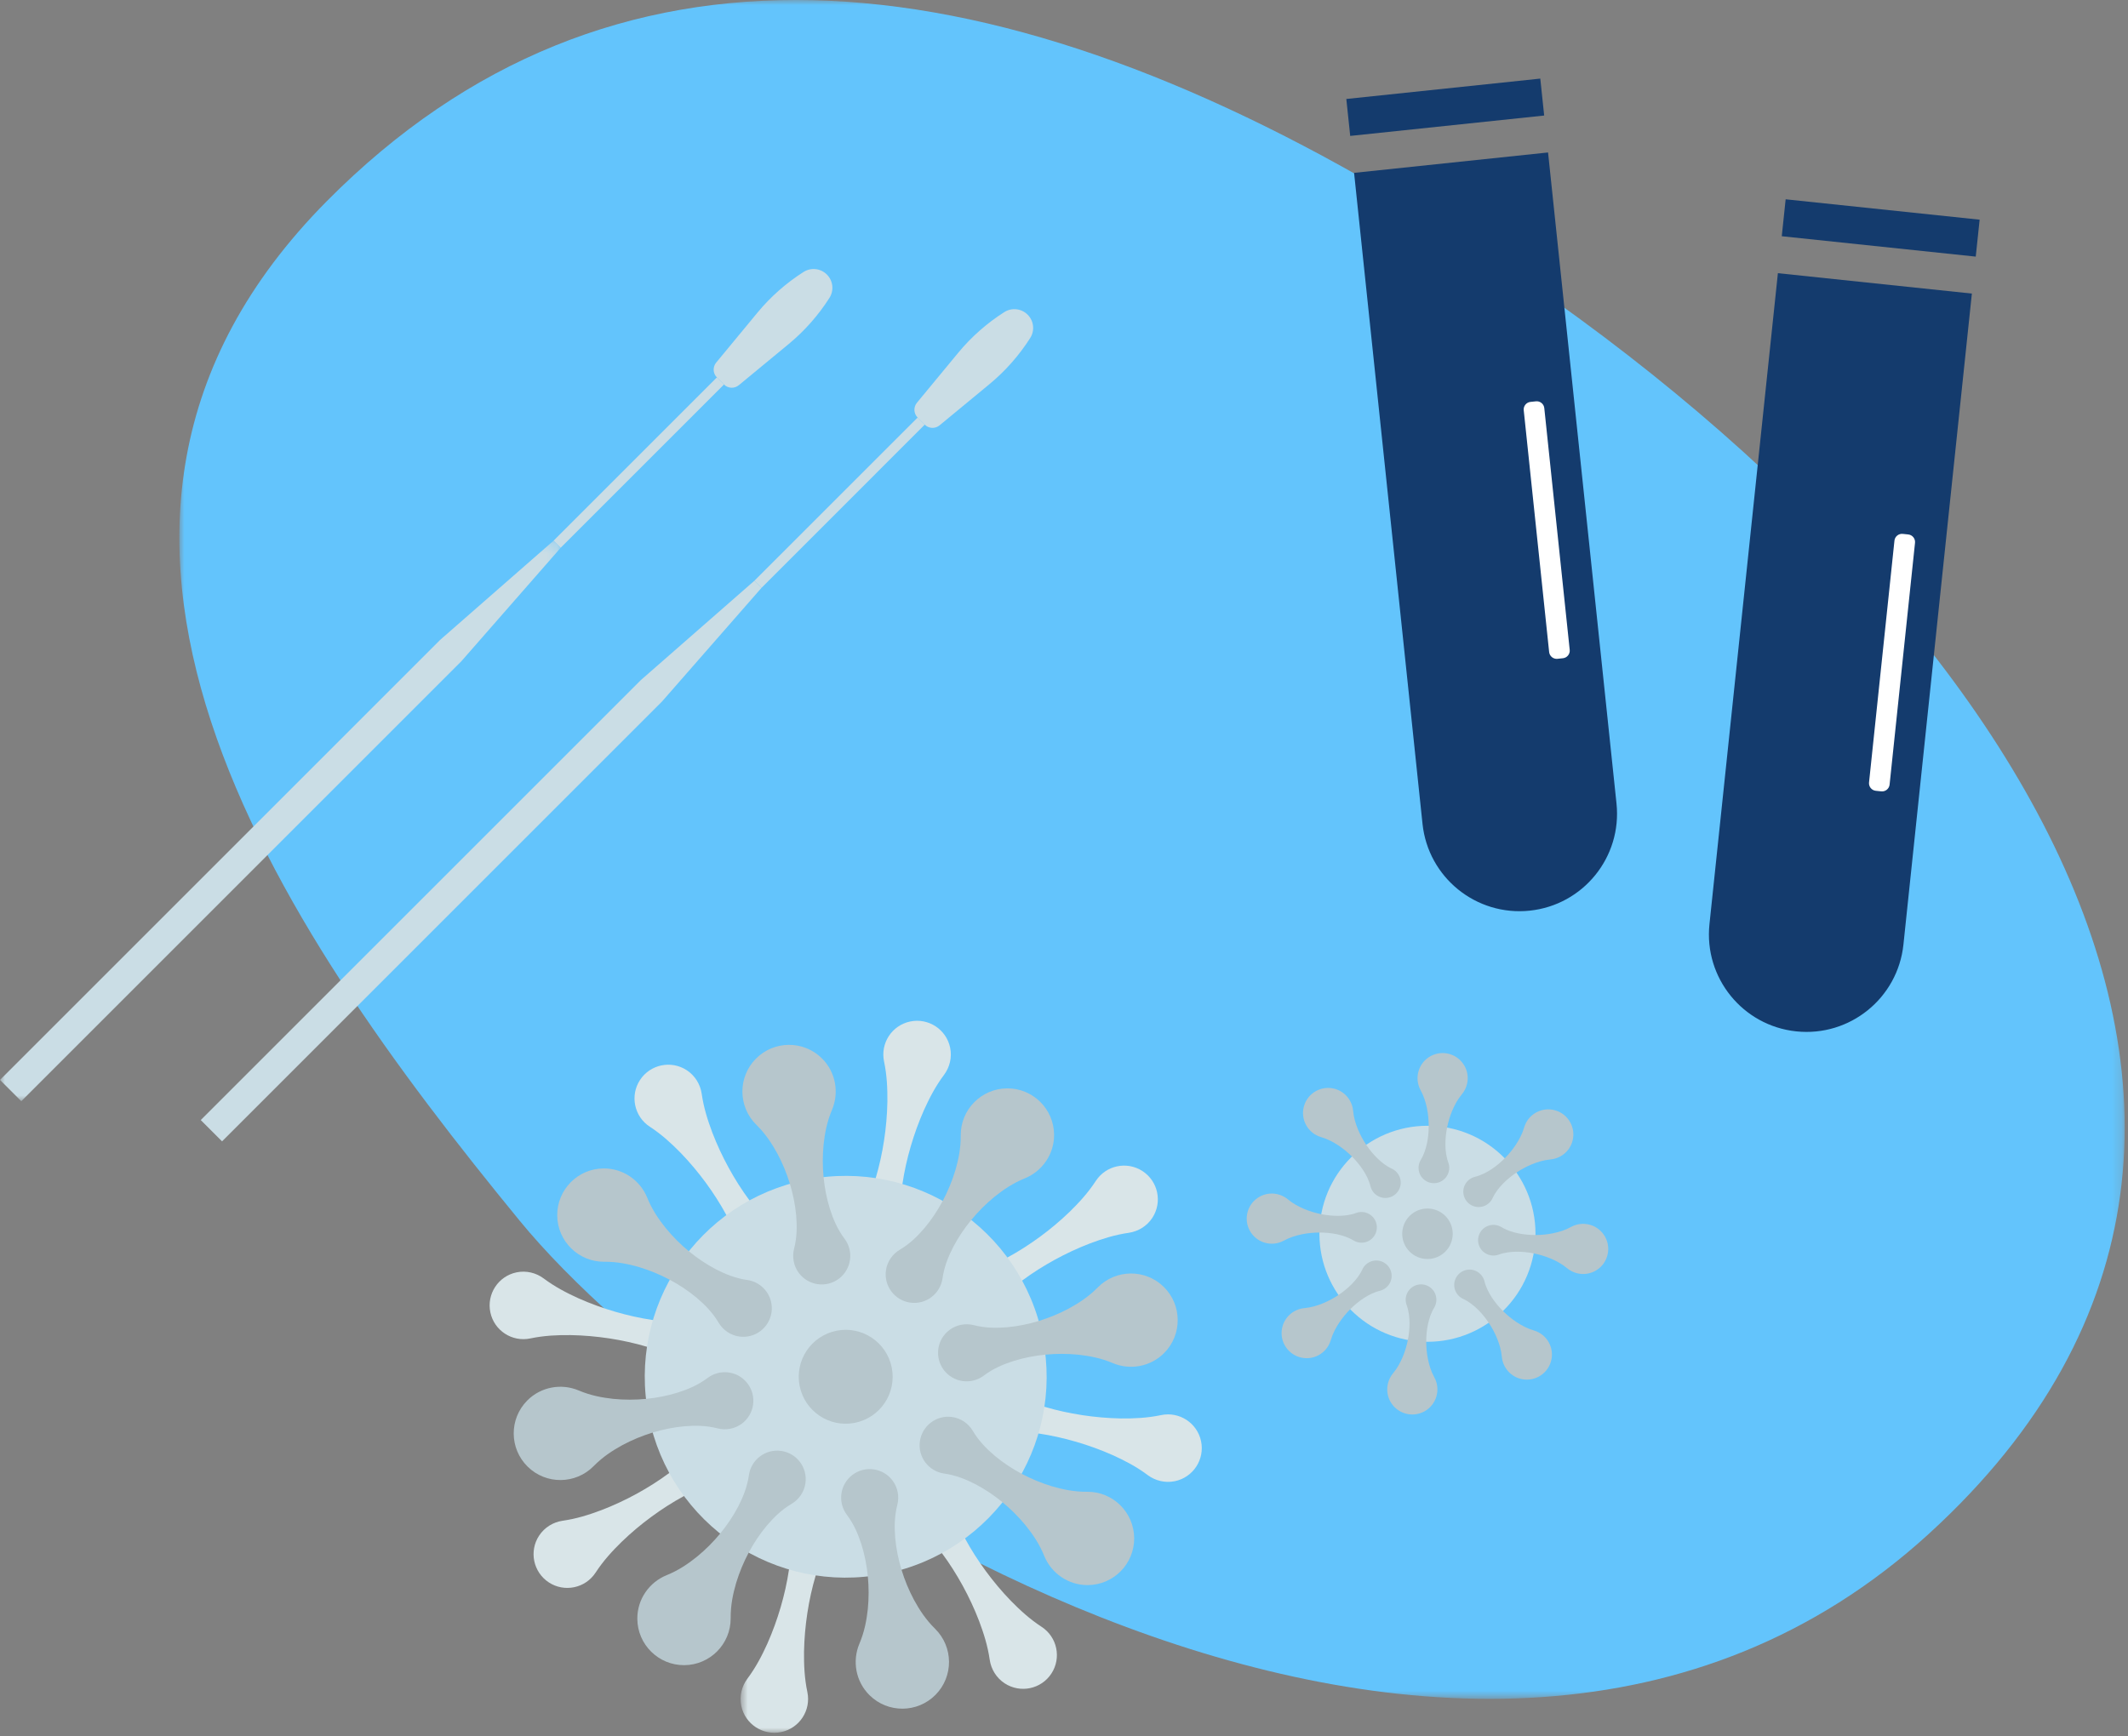 <?xml version="1.0" encoding="UTF-8"?>
<svg width="212px" height="173px" viewBox="0 0 212 173" version="1.1" xmlns="http://www.w3.org/2000/svg" xmlns:xlink="http://www.w3.org/1999/xlink">
    <rect x="0" y="0" width="212" height="173" fill="#808080" stroke="none"/>
    <title>illus/prél-covid</title>
    <defs>
        <polygon id="path-1" points="0 0 193.801 0 193.801 169.291 0 169.291"></polygon>
        <polygon id="path-3" points="0.779 0.502 10.048 0.502 10.048 23 0.779 23"></polygon>
        <polygon id="path-5" points="0 0.204 55.861 0.204 55.861 56.066 0 56.066"></polygon>
    </defs>
    <g id="GUI" stroke="none" stroke-width="1" fill="none" fill-rule="evenodd">
        <g id="-GUI---OuiLab" transform="translate(-998, -2500)">
            <g id="Group" transform="translate(989, 2491)">
                <g id="Group-86" transform="translate(9, 9)">
                    <g id="Group-3" transform="translate(17.869, 0)">
                        <mask id="mask-2" fill="white">
                            <use xlink:href="#path-1"></use>
                        </mask>
                        <g id="Clip-2"></g>
                        <path d="M14.697,20.038 C-17.441,52.45 9.655,92.062 33.897,121.638 C53.897,146.038 128.298,194.838 174.298,152.838 C220.298,110.838 177.651,53.433 121.797,20.038 C79.996,-4.954 42.845,-8.351 14.697,20.038" id="Fill-1" fill="#63C4FC" mask="url(#mask-2)"></path>
                    </g>
                    <path d="M69.904,108.984 C70.103,110.375 70.504,111.638 70.965,112.862 C71.433,114.081 71.981,115.25 72.597,116.375 C73.214,117.5 73.898,118.581 74.662,119.612 C75.433,120.638 76.266,121.626 77.3,122.484 C78.211,123.241 78.336,124.593 77.579,125.505 C76.821,126.415 75.469,126.54 74.558,125.783 C74.201,125.486 73.965,125.097 73.855,124.68 C73.512,123.38 72.969,122.209 72.364,121.077 C71.752,119.949 71.06,118.873 70.301,117.838 C69.541,116.805 68.713,115.815 67.805,114.876 C66.89,113.941 65.915,113.046 64.738,112.278 C63.182,111.263 62.744,109.179 63.758,107.624 C64.773,106.068 66.857,105.63 68.413,106.644 C69.253,107.192 69.768,108.065 69.904,108.984" id="Fill-4" fill="#D9E5E8"></path>
                    <path d="M56.042,151.543 C57.434,151.345 58.696,150.944 59.919,150.482 C61.139,150.014 62.307,149.466 63.432,148.851 C64.558,148.233 65.639,147.549 66.669,146.786 C67.695,146.014 68.683,145.181 69.543,144.148 C70.299,143.237 71.65,143.112 72.562,143.869 C73.474,144.625 73.599,145.978 72.841,146.889 C72.543,147.246 72.156,147.482 71.737,147.593 C70.439,147.935 69.267,148.478 68.135,149.083 C67.007,149.696 65.93,150.387 64.897,151.147 C63.862,151.906 62.873,152.734 61.934,153.643 C60.999,154.558 60.103,155.532 59.336,156.709 C58.321,158.266 56.236,158.703 54.681,157.69 C53.126,156.674 52.688,154.59 53.702,153.035 C54.249,152.195 55.123,151.679 56.042,151.543" id="Fill-6" fill="#D9E5E8"></path>
                    <path d="M98.601,165.405 C98.402,164.014 98.001,162.752 97.54,161.528 C97.072,160.308 96.524,159.14 95.908,158.015 C95.291,156.89 94.607,155.808 93.843,154.778 C93.072,153.752 92.24,152.764 91.205,151.905 C90.295,151.148 90.17,149.797 90.927,148.885 C91.684,147.974 93.036,147.849 93.947,148.606 C94.304,148.903 94.54,149.292 94.65,149.71 C94.993,151.009 95.537,152.18 96.141,153.313 C96.753,154.44 97.445,155.517 98.205,156.551 C98.964,157.585 99.792,158.574 100.7,159.514 C101.615,160.448 102.59,161.344 103.767,162.112 C105.324,163.127 105.761,165.211 104.747,166.766 C103.732,168.322 101.649,168.76 100.093,167.745 C99.253,167.198 98.737,166.325 98.601,165.405" id="Fill-8" fill="#D9E5E8"></path>
                    <path d="M112.463,122.846 C111.071,123.045 109.809,123.446 108.585,123.907 C107.366,124.375 106.197,124.923 105.072,125.539 C103.947,126.156 102.866,126.84 101.835,127.604 C100.809,128.375 99.821,129.207 98.963,130.242 C98.206,131.152 96.854,131.277 95.942,130.52 C95.031,129.763 94.907,128.411 95.664,127.5 C95.961,127.143 96.35,126.907 96.767,126.797 C98.067,126.454 99.237,125.91 100.37,125.306 C101.498,124.694 102.574,124.002 103.609,123.242 C104.642,122.483 105.632,121.655 106.571,120.747 C107.506,119.832 108.401,118.857 109.169,117.679 C110.184,116.123 112.268,115.685 113.823,116.7 C115.379,117.715 115.817,119.798 114.803,121.354 C114.255,122.194 113.382,122.71 112.463,122.846" id="Fill-10" fill="#D9E5E8"></path>
                    <path d="M94.054,107.101 C93.211,108.225 92.602,109.401 92.062,110.592 C91.532,111.786 91.093,112.999 90.733,114.231 C90.373,115.462 90.093,116.711 89.904,117.98 C89.723,119.251 89.614,120.538 89.738,121.876 C89.847,123.055 88.979,124.1 87.799,124.208 C86.62,124.318 85.575,123.45 85.467,122.27 C85.424,121.808 85.532,121.366 85.749,120.993 C86.426,119.832 86.87,118.62 87.243,117.391 C87.608,116.161 87.88,114.911 88.074,113.642 C88.267,112.374 88.382,111.088 88.405,109.783 C88.418,108.475 88.362,107.152 88.073,105.777 C87.69,103.959 88.853,102.175 90.67,101.793 C92.489,101.411 94.272,102.574 94.655,104.391 C94.861,105.372 94.609,106.355 94.054,107.101" id="Fill-12" fill="#D9E5E8"></path>
                    <path d="M54.159,127.393 C55.283,128.235 56.46,128.845 57.651,129.385 C58.845,129.915 60.058,130.354 61.289,130.714 C62.52,131.074 63.769,131.354 65.039,131.543 C66.309,131.723 67.597,131.833 68.934,131.709 C70.114,131.6 71.158,132.468 71.267,133.648 C71.376,134.827 70.508,135.872 69.329,135.98 C68.866,136.023 68.425,135.915 68.052,135.698 C66.89,135.021 65.678,134.577 64.449,134.204 C63.22,133.839 61.969,133.567 60.701,133.372 C59.432,133.18 58.147,133.065 56.841,133.042 C55.533,133.029 54.21,133.085 52.835,133.374 C51.017,133.757 49.234,132.594 48.851,130.777 C48.469,128.958 49.633,127.175 51.45,126.792 C52.43,126.586 53.413,126.838 54.159,127.393" id="Fill-14" fill="#D9E5E8"></path>
                    <g id="Group-18" transform="translate(73, 149.669)">
                        <mask id="mask-4" fill="white">
                            <use xlink:href="#path-3"></use>
                        </mask>
                        <g id="Clip-17"></g>
                        <path d="M1.451,17.62 C2.294,16.495 2.904,15.319 3.443,14.128 C3.973,12.934 4.412,11.721 4.772,10.49 C5.132,9.259 5.413,8.01 5.601,6.74 C5.782,5.47 5.891,4.182 5.767,2.845 C5.659,1.665 6.526,0.621 7.706,0.512 C8.886,0.403 9.93,1.271 10.039,2.45 C10.081,2.913 9.973,3.354 9.756,3.727 C9.079,4.889 8.636,6.101 8.263,7.33 C7.898,8.559 7.625,9.81 7.431,11.078 C7.238,12.347 7.124,13.632 7.1,14.937 C7.087,16.246 7.143,17.569 7.433,18.944 C7.815,20.762 6.652,22.545 4.835,22.928 C3.017,23.31 1.233,22.146 0.851,20.329 C0.644,19.349 0.897,18.366 1.451,17.62" id="Fill-16" fill="#D9E5E8" mask="url(#mask-4)"></path>
                    </g>
                    <path d="M114.346,146.997 C113.222,146.154 112.046,145.544 110.855,145.005 C109.661,144.475 108.448,144.035 107.216,143.676 C105.985,143.316 104.736,143.035 103.467,142.847 C102.196,142.666 100.909,142.557 99.571,142.681 C98.392,142.789 97.347,141.921 97.239,140.742 C97.129,139.562 97.997,138.518 99.177,138.409 C99.639,138.366 100.081,138.475 100.453,138.692 C101.615,139.369 102.827,139.812 104.056,140.185 C105.286,140.55 106.536,140.822 107.805,141.017 C109.073,141.21 110.359,141.324 111.664,141.348 C112.972,141.361 114.295,141.305 115.67,141.015 C117.488,140.633 119.272,141.796 119.654,143.613 C120.036,145.431 118.873,147.214 117.056,147.597 C116.075,147.804 115.092,147.551 114.346,146.997" id="Fill-19" fill="#D9E5E8"></path>
                    <path d="M103.885,133.297 C106.037,144.139 98.992,154.674 88.15,156.826 C77.308,158.98 66.773,151.935 64.62,141.092 C62.467,130.249 69.512,119.715 80.355,117.562 C91.197,115.409 101.732,122.454 103.885,133.297" id="Fill-21" fill="#CADDE5"></path>
                    <path d="M64.474,119.339 C64.96,120.539 65.612,121.491 66.315,122.368 C67.024,123.235 67.798,124.004 68.629,124.689 C69.46,125.372 70.348,125.972 71.301,126.474 C72.261,126.966 73.271,127.383 74.448,127.551 C76.003,127.773 77.084,129.213 76.863,130.769 C76.641,132.323 75.201,133.405 73.645,133.184 C72.76,133.058 72.022,132.526 71.597,131.814 C70.993,130.79 70.221,130.017 69.4,129.318 C68.572,128.629 67.678,128.037 66.729,127.53 C65.779,127.025 64.772,126.602 63.701,126.277 C62.621,125.963 61.493,125.724 60.198,125.734 C57.63,125.752 55.533,123.686 55.514,121.118 C55.495,118.55 57.562,116.453 60.129,116.434 C62.088,116.42 63.777,117.63 64.474,119.339" id="Fill-23" fill="#B6C6CC"></path>
                    <path d="M66.398,156.973 C67.598,156.487 68.549,155.835 69.426,155.132 C70.294,154.423 71.062,153.649 71.747,152.818 C72.43,151.987 73.031,151.099 73.533,150.146 C74.025,149.186 74.442,148.176 74.609,146.999 C74.831,145.444 76.271,144.363 77.827,144.584 C79.382,144.806 80.463,146.246 80.242,147.802 C80.116,148.687 79.584,149.424 78.873,149.85 C77.849,150.454 77.075,151.226 76.377,152.047 C75.687,152.875 75.096,153.769 74.588,154.718 C74.083,155.668 73.661,156.675 73.336,157.746 C73.022,158.826 72.783,159.954 72.792,161.249 C72.811,163.817 70.745,165.914 68.176,165.933 C65.608,165.952 63.511,163.885 63.493,161.318 C63.478,159.359 64.688,157.67 66.398,156.973" id="Fill-25" fill="#B6C6CC"></path>
                    <path d="M104.031,155.049 C103.546,153.849 102.893,152.897 102.19,152.021 C101.481,151.153 100.707,150.385 99.876,149.7 C99.045,149.017 98.157,148.416 97.204,147.914 C96.244,147.422 95.234,147.005 94.057,146.838 C92.503,146.616 91.422,145.175 91.643,143.62 C91.865,142.065 93.305,140.984 94.86,141.205 C95.745,141.331 96.483,141.863 96.908,142.574 C97.512,143.598 98.284,144.372 99.105,145.07 C99.933,145.76 100.827,146.351 101.776,146.859 C102.726,147.364 103.733,147.786 104.805,148.111 C105.884,148.425 107.012,148.664 108.307,148.654 C110.876,148.636 112.972,150.702 112.991,153.271 C113.01,155.839 110.944,157.936 108.376,157.955 C106.417,157.969 104.729,156.759 104.031,155.049" id="Fill-27" fill="#B6C6CC"></path>
                    <path d="M102.108,117.416 C100.908,117.902 99.956,118.555 99.079,119.257 C98.212,119.967 97.443,120.741 96.758,121.572 C96.075,122.403 95.475,123.291 94.973,124.244 C94.481,125.203 94.064,126.214 93.896,127.391 C93.674,128.945 92.234,130.026 90.678,129.805 C89.123,129.583 88.042,128.143 88.263,126.588 C88.389,125.703 88.921,124.965 89.633,124.539 C90.657,123.936 91.43,123.164 92.129,122.343 C92.818,121.515 93.41,120.621 93.917,119.672 C94.422,118.722 94.845,117.715 95.17,116.643 C95.484,115.564 95.723,114.436 95.713,113.141 C95.695,110.572 97.761,108.476 100.329,108.456 C102.897,108.437 104.994,110.504 105.012,113.072 C105.027,115.031 103.817,116.719 102.108,117.416" id="Fill-29" fill="#B6C6CC"></path>
                    <path d="M82.892,110.584 C82.387,111.775 82.175,112.91 82.052,114.026 C81.941,115.141 81.945,116.233 82.048,117.305 C82.153,118.376 82.356,119.427 82.675,120.457 C83.005,121.483 83.425,122.492 84.138,123.442 C85.081,124.698 84.828,126.481 83.571,127.425 C82.314,128.369 80.531,128.114 79.588,126.858 C79.052,126.144 78.906,125.245 79.108,124.441 C79.405,123.29 79.407,122.198 79.32,121.123 C79.221,120.05 79.007,119.001 78.695,117.971 C78.381,116.939 77.968,115.93 77.439,114.942 C76.899,113.957 76.27,112.99 75.347,112.082 C73.518,110.278 73.496,107.335 75.299,105.505 C77.102,103.677 80.045,103.654 81.874,105.457 C83.27,106.832 83.608,108.882 82.892,110.584" id="Fill-31" fill="#B6C6CC"></path>
                    <path d="M57.641,138.555 C58.834,139.06 59.968,139.272 61.084,139.395 C62.2,139.506 63.29,139.502 64.363,139.399 C65.434,139.294 66.486,139.091 67.514,138.772 C68.541,138.442 69.55,138.022 70.5,137.309 C71.757,136.366 73.54,136.619 74.483,137.876 C75.426,139.133 75.172,140.916 73.915,141.859 C73.202,142.395 72.303,142.541 71.499,142.339 C70.348,142.042 69.255,142.04 68.181,142.127 C67.108,142.226 66.058,142.439 65.028,142.752 C63.998,143.066 62.988,143.479 62,144.008 C61.016,144.548 60.048,145.177 59.139,146.1 C57.337,147.929 54.393,147.951 52.564,146.148 C50.735,144.345 50.713,141.402 52.515,139.573 C53.89,138.177 55.94,137.839 57.641,138.555" id="Fill-33" fill="#B6C6CC"></path>
                    <path d="M85.613,163.806 C86.118,162.613 86.33,161.479 86.453,160.362 C86.564,159.247 86.56,158.157 86.457,157.084 C86.352,156.013 86.149,154.961 85.83,153.933 C85.5,152.906 85.081,151.897 84.367,150.947 C83.424,149.69 83.678,147.907 84.934,146.964 C86.191,146.021 87.974,146.275 88.918,147.532 C89.454,148.245 89.599,149.144 89.397,149.948 C89.101,151.099 89.098,152.192 89.186,153.266 C89.284,154.339 89.498,155.389 89.81,156.419 C90.125,157.449 90.538,158.459 91.066,159.447 C91.606,160.431 92.236,161.399 93.158,162.308 C94.987,164.11 95.009,167.054 93.207,168.883 C91.404,170.712 88.46,170.734 86.631,168.932 C85.235,167.557 84.897,165.507 85.613,163.806" id="Fill-35" fill="#B6C6CC"></path>
                    <path d="M110.864,135.834 C109.672,135.329 108.537,135.118 107.421,134.994 C106.306,134.883 105.215,134.887 104.143,134.99 C103.072,135.095 102.02,135.298 100.991,135.618 C99.965,135.947 98.956,136.367 98.005,137.081 C96.749,138.024 94.966,137.769 94.022,136.513 C93.079,135.256 93.333,133.474 94.59,132.53 C95.304,131.994 96.203,131.849 97.007,132.05 C98.157,132.346 99.25,132.35 100.325,132.262 C101.397,132.163 102.447,131.95 103.477,131.637 C104.508,131.322 105.517,130.91 106.505,130.381 C107.49,129.841 108.457,129.212 109.366,128.29 C111.169,126.46 114.112,126.439 115.942,128.24 C117.771,130.043 117.793,132.988 115.99,134.816 C114.615,136.213 112.566,136.55 110.864,135.834" id="Fill-37" fill="#B6C6CC"></path>
                    <path d="M88.841,136.284 C88.338,133.75 85.875,132.103 83.341,132.606 C80.807,133.109 79.16,135.572 79.663,138.106 C80.167,140.64 82.629,142.287 85.163,141.784 C87.697,141.28 89.344,138.818 88.841,136.284" id="Fill-39" fill="#B6C6CC"></path>
                    <path d="M152.921,123.988 C152.346,129.904 147.083,134.232 141.168,133.657 C135.252,133.081 130.923,127.819 131.499,121.903 C132.074,115.988 137.337,111.659 143.252,112.234 C149.168,112.81 153.497,118.072 152.921,123.988" id="Fill-41" fill="#CADDE5"></path>
                    <path d="M134.802,110.683 C134.865,111.376 135.053,111.967 135.279,112.528 C135.509,113.084 135.788,113.6 136.111,114.081 C136.432,114.563 136.796,115.009 137.208,115.415 C137.626,115.819 138.081,116.19 138.66,116.458 C139.427,116.815 139.76,117.724 139.404,118.49 C139.048,119.256 138.139,119.589 137.372,119.234 C136.937,119.032 136.64,118.643 136.531,118.21 C136.379,117.59 136.103,117.072 135.788,116.584 C135.469,116.101 135.101,115.658 134.691,115.249 C134.28,114.841 133.827,114.468 133.326,114.134 C132.82,113.805 132.276,113.506 131.608,113.311 C130.282,112.921 129.525,111.532 129.913,110.207 C130.302,108.882 131.692,108.123 133.017,108.513 C134.028,108.81 134.708,109.695 134.802,110.683" id="Fill-43" fill="#B6C6CC"></path>
                    <path d="M129.948,130.354 C130.641,130.291 131.233,130.102 131.794,129.876 C132.349,129.646 132.866,129.367 133.347,129.045 C133.828,128.724 134.275,128.36 134.681,127.948 C135.084,127.53 135.455,127.075 135.724,126.496 C136.08,125.729 136.989,125.396 137.756,125.751 C138.521,126.107 138.854,127.017 138.499,127.783 C138.297,128.218 137.908,128.516 137.476,128.625 C136.855,128.777 136.337,129.053 135.85,129.368 C135.367,129.687 134.924,130.055 134.515,130.465 C134.107,130.875 133.733,131.329 133.4,131.83 C133.071,132.336 132.772,132.88 132.576,133.548 C132.187,134.873 130.798,135.631 129.472,135.243 C128.148,134.853 127.389,133.464 127.778,132.139 C128.075,131.128 128.96,130.448 129.948,130.354" id="Fill-45" fill="#B6C6CC"></path>
                    <path d="M149.619,135.208 C149.556,134.515 149.368,133.924 149.142,133.363 C148.912,132.807 148.633,132.291 148.311,131.81 C147.989,131.328 147.626,130.882 147.213,130.476 C146.796,130.073 146.341,129.701 145.761,129.433 C144.994,129.077 144.662,128.167 145.017,127.401 C145.373,126.635 146.282,126.302 147.049,126.658 C147.484,126.86 147.781,127.249 147.89,127.681 C148.042,128.302 148.319,128.819 148.634,129.307 C148.953,129.79 149.32,130.233 149.73,130.642 C150.141,131.05 150.594,131.424 151.096,131.757 C151.601,132.086 152.145,132.385 152.813,132.581 C154.139,132.97 154.897,134.359 154.508,135.685 C154.119,137.009 152.729,137.768 151.404,137.378 C150.394,137.082 149.713,136.196 149.619,135.208" id="Fill-47" fill="#B6C6CC"></path>
                    <path d="M154.473,115.537 C153.78,115.601 153.188,115.789 152.628,116.015 C152.072,116.245 151.556,116.524 151.074,116.846 C150.593,117.168 150.146,117.531 149.74,117.944 C149.337,118.361 148.966,118.816 148.697,119.396 C148.341,120.162 147.432,120.495 146.665,120.14 C145.9,119.784 145.567,118.875 145.922,118.108 C146.124,117.673 146.513,117.375 146.946,117.266 C147.566,117.114 148.084,116.838 148.572,116.523 C149.055,116.204 149.497,115.836 149.907,115.426 C150.315,115.016 150.688,114.563 151.021,114.061 C151.351,113.556 151.649,113.012 151.845,112.344 C152.235,111.018 153.623,110.26 154.949,110.649 C156.274,111.038 157.032,112.428 156.643,113.752 C156.346,114.763 155.461,115.443 154.473,115.537" id="Fill-49" fill="#B6C6CC"></path>
                    <path d="M145.643,109.036 C145.198,109.572 144.913,110.123 144.675,110.679 C144.445,111.234 144.278,111.797 144.164,112.365 C144.052,112.932 143.994,113.506 143.997,114.085 C144.008,114.665 144.068,115.249 144.288,115.849 C144.578,116.642 144.169,117.52 143.376,117.811 C142.583,118.101 141.705,117.693 141.414,116.9 C141.249,116.449 141.314,115.965 141.542,115.582 C141.874,115.036 142.045,114.473 142.167,113.907 C142.283,113.339 142.336,112.765 142.335,112.186 C142.333,111.608 142.278,111.023 142.159,110.433 C142.034,109.843 141.86,109.247 141.526,108.636 C140.865,107.424 141.311,105.905 142.523,105.243 C143.735,104.582 145.253,105.028 145.914,106.24 C146.419,107.164 146.276,108.271 145.643,109.036" id="Fill-51" fill="#B6C6CC"></path>
                    <path d="M128.301,119.513 C128.836,119.958 129.387,120.243 129.943,120.48 C130.499,120.71 131.062,120.878 131.629,120.992 C132.197,121.104 132.77,121.162 133.349,121.158 C133.929,121.148 134.514,121.088 135.113,120.868 C135.906,120.578 136.785,120.986 137.075,121.78 C137.365,122.573 136.958,123.451 136.165,123.742 C135.714,123.907 135.229,123.842 134.847,123.613 C134.3,123.282 133.738,123.111 133.171,122.989 C132.604,122.872 132.03,122.82 131.451,122.821 C130.872,122.823 130.288,122.878 129.697,122.997 C129.107,123.122 128.511,123.296 127.901,123.629 C126.689,124.291 125.169,123.845 124.508,122.633 C123.846,121.421 124.292,119.903 125.504,119.241 C126.429,118.737 127.535,118.88 128.301,119.513" id="Fill-53" fill="#B6C6CC"></path>
                    <path d="M138.778,136.855 C139.223,136.32 139.508,135.769 139.746,135.213 C139.976,134.657 140.143,134.094 140.257,133.527 C140.369,132.959 140.427,132.385 140.424,131.806 C140.413,131.227 140.353,130.642 140.134,130.043 C139.843,129.249 140.252,128.371 141.045,128.081 C141.838,127.79 142.716,128.198 143.007,128.991 C143.172,129.442 143.107,129.927 142.879,130.309 C142.548,130.856 142.377,131.418 142.255,131.985 C142.138,132.552 142.086,133.126 142.087,133.705 C142.088,134.284 142.143,134.868 142.262,135.458 C142.387,136.048 142.561,136.644 142.895,137.255 C143.556,138.467 143.111,139.986 141.899,140.648 C140.687,141.31 139.168,140.864 138.507,139.652 C138.002,138.727 138.146,137.62 138.778,136.855" id="Fill-55" fill="#B6C6CC"></path>
                    <path d="M156.12,126.377 C155.585,125.933 155.034,125.647 154.478,125.41 C153.922,125.18 153.359,125.013 152.792,124.9 C152.224,124.787 151.651,124.728 151.072,124.733 C150.492,124.743 149.908,124.802 149.308,125.022 C148.515,125.312 147.636,124.904 147.346,124.112 C147.056,123.317 147.463,122.439 148.257,122.15 C148.707,121.984 149.192,122.049 149.575,122.278 C150.121,122.609 150.683,122.779 151.25,122.901 C151.817,123.019 152.391,123.07 152.97,123.07 C153.549,123.067 154.133,123.013 154.724,122.894 C155.314,122.769 155.91,122.596 156.521,122.261 C157.733,121.6 159.252,122.046 159.913,123.257 C160.575,124.469 160.129,125.987 158.917,126.65 C157.993,127.154 156.886,127.01 156.12,126.377" id="Fill-57" fill="#B6C6CC"></path>
                    <path d="M144.714,123.189 C144.848,121.806 143.836,120.577 142.454,120.442 C141.071,120.307 139.841,121.319 139.706,122.702 C139.572,124.085 140.584,125.314 141.967,125.449 C143.349,125.584 144.579,124.572 144.714,123.189" id="Fill-59" fill="#B6C6CC"></path>
                    <path d="M152.396,90.747 L152.396,90.747 C147.059,91.309 142.279,87.436 141.717,82.101 L134.899,17.225 L154.224,15.193 L161.042,80.069 C161.603,85.406 157.732,90.186 152.396,90.747" id="Fill-61" fill="#143B6D"></path>
                    <polygon id="Fill-63" fill="#143B6D" points="153.45 7.832 134.126 9.863 134.513 13.544 153.837 11.513"></polygon>
                    <path d="M154.332,64.978 L151.8,40.879 C151.756,40.466 152.059,40.092 152.472,40.049 L153.018,39.992 C153.431,39.949 153.804,40.25 153.848,40.664 L156.381,64.762 C156.424,65.175 156.121,65.548 155.708,65.592 L155.162,65.65 C154.749,65.693 154.376,65.39 154.332,64.978" id="Fill-65" fill="#FFFFFF"></path>
                    <path d="M178.949,102.776 L178.949,102.776 C173.613,102.215 169.741,97.434 170.303,92.098 L177.121,27.222 L196.446,29.254 L189.627,94.13 C189.066,99.465 184.286,103.337 178.949,102.776" id="Fill-67" fill="#143B6D"></path>
                    <polygon id="Fill-69" fill="#143B6D" points="197.219 21.891 177.894 19.86 177.507 23.54 196.832 25.572"></polygon>
                    <path d="M186.201,77.972 L188.733,53.873 C188.777,53.46 189.15,53.159 189.563,53.201 L190.11,53.259 C190.522,53.302 190.825,53.676 190.782,54.088 L188.249,78.187 C188.206,78.6 187.832,78.903 187.419,78.859 L186.873,78.802 C186.46,78.758 186.157,78.385 186.201,77.972" id="Fill-71" fill="#FFFFFF"></path>
                    <g id="Group-75" transform="translate(0, 53.669)">
                        <mask id="mask-6" fill="white">
                            <use xlink:href="#path-5"></use>
                        </mask>
                        <g id="Clip-74"></g>
                        <polygon id="Fill-73" fill="#CADDE5" mask="url(#mask-6)" points="45.962 12.225 55.861 0.912 55.154 0.204 43.84 10.104 -0.001 53.944 2.122 56.066"></polygon>
                    </g>
                    <path d="M82.377,27.357 L82.377,27.357 C81.758,26.737 80.791,26.63 80.052,27.101 C78.314,28.208 76.76,29.58 75.448,31.169 L71.352,36.128 C70.987,36.567 71.019,37.211 71.421,37.613 L72.121,38.313 C72.523,38.716 73.168,38.747 73.606,38.383 L78.566,34.287 C80.154,32.974 81.526,31.421 82.633,29.683 C83.105,28.943 82.998,27.976 82.377,27.357" id="Fill-76" fill="#CADDE5"></path>
                    <polygon id="Fill-78" fill="#CADDE5" points="72.125 38.317 71.418 37.61 55.154 53.873 55.862 54.581"></polygon>
                    <polygon id="Fill-80" fill="#CADDE5" points="65.962 69.894 75.862 58.581 75.153 57.873 63.84 67.773 20 111.613 22.122 113.735"></polygon>
                    <path d="M102.377,31.357 L102.377,31.357 C101.758,30.737 100.791,30.63 100.052,31.101 C98.314,32.208 96.76,33.58 95.448,35.169 L91.352,40.128 C90.987,40.567 91.019,41.211 91.421,41.613 L92.121,42.313 C92.523,42.716 93.168,42.747 93.606,42.383 L98.566,38.287 C100.154,36.974 101.526,35.421 102.633,33.683 C103.105,32.943 102.998,31.976 102.377,31.357" id="Fill-82" fill="#CADDE5"></path>
                    <polygon id="Fill-84" fill="#CADDE5" points="92.125 42.317 91.418 41.61 75.154 57.873 75.862 58.581"></polygon>
                </g>
            </g>
        </g>
    </g>
</svg>